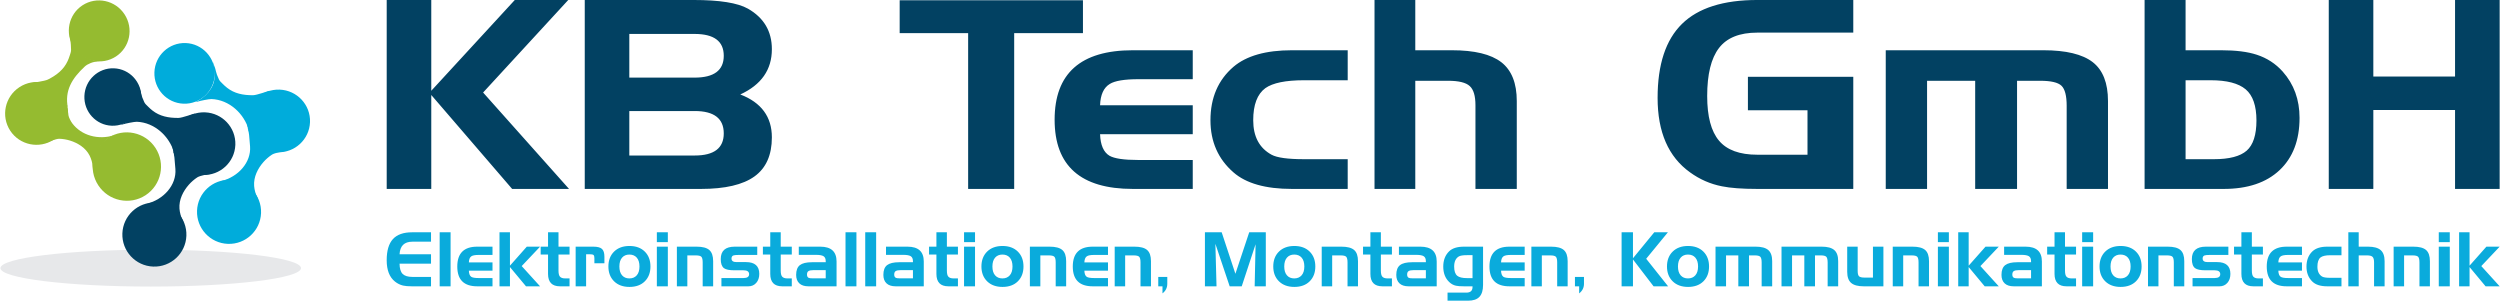 <?xml version="1.0" encoding="UTF-8" standalone="no"?>
<!DOCTYPE svg PUBLIC "-//W3C//DTD SVG 1.1//EN" "http://www.w3.org/Graphics/SVG/1.1/DTD/svg11.dtd">
<svg width="100%" height="100%" viewBox="0 0 3992 481" version="1.1" xmlns="http://www.w3.org/2000/svg" xmlns:xlink="http://www.w3.org/1999/xlink" xml:space="preserve" xmlns:serif="http://www.serif.com/" style="fill-rule:evenodd;clip-rule:evenodd;stroke-linejoin:round;stroke-miterlimit:2;">
    <g transform="matrix(1.5,0,0,1.5,0,0)">
        <g transform="matrix(39.274,0,0,35.015,-3805.7,-1625.65)">
            <path d="M107.383,46.427L108.591,46.427L108.591,49.187L110.855,46.427L112.304,46.427L109.996,49.24L112.325,52.171L110.783,52.171L108.591,49.315L108.591,52.171L107.383,52.171L107.383,46.427ZM115.901,52.171L112.751,52.171L112.751,46.427L115.703,46.427C116.407,46.427 116.897,46.515 117.175,46.691C117.607,46.968 117.823,47.379 117.823,47.923C117.823,48.547 117.537,49.005 116.967,49.299C117.537,49.544 117.823,49.979 117.823,50.603C117.823,51.142 117.665,51.538 117.352,51.791C117.039,52.044 116.555,52.171 115.901,52.171ZM115.732,51.155C116.256,51.155 116.519,50.931 116.519,50.483C116.519,50.03 116.256,49.803 115.732,49.803L113.959,49.803L113.959,51.155L115.732,51.155ZM113.959,47.459L113.959,48.787L115.727,48.787C116.255,48.787 116.519,48.566 116.519,48.123C116.519,47.68 116.255,47.459 115.727,47.459L113.959,47.459ZM123.143,47.435L121.287,47.435L121.287,46.435L126.255,46.435L126.255,47.435L124.391,47.435L124.391,52.171L123.143,52.171L123.143,47.435ZM127.606,52.171C126.193,52.171 125.487,51.469 125.487,50.067C125.487,48.659 126.193,47.955 127.606,47.955L129.231,47.955L129.231,48.835L127.759,48.835C127.38,48.835 127.121,48.883 126.983,48.979C126.817,49.091 126.729,49.307 126.719,49.627L129.231,49.627L129.231,50.507L126.719,50.507C126.729,50.837 126.815,51.056 126.975,51.163C127.108,51.248 127.367,51.291 127.75,51.291L129.231,51.291L129.231,52.171L127.606,52.171ZM132.246,51.267L133.431,51.267L133.431,52.171L131.919,52.171C131.204,52.171 130.676,52.003 130.334,51.667C129.919,51.262 129.711,50.733 129.711,50.083C129.711,49.4 129.919,48.859 130.334,48.459C130.686,48.123 131.215,47.955 131.919,47.955L133.431,47.955L133.431,48.867L132.246,48.867C131.75,48.867 131.401,48.947 131.199,49.107C130.98,49.288 130.87,49.613 130.87,50.083C130.87,50.579 131.036,50.928 131.367,51.131C131.516,51.222 131.809,51.267 132.246,51.267ZM134.158,46.427L135.263,46.427L135.263,47.955L136.254,47.955C136.868,47.955 137.314,48.076 137.595,48.319C137.874,48.562 138.014,48.955 138.014,49.499L138.014,52.171L136.894,52.171L136.894,49.627C136.894,49.344 136.843,49.149 136.738,49.043C136.634,48.936 136.439,48.883 136.151,48.883L135.263,48.883L135.263,52.171L134.158,52.171L134.158,46.427ZM144.279,49.779L144.279,48.763L147.135,48.763L147.135,52.171L144.535,52.171C144.124,52.171 143.804,52.144 143.574,52.091C143.26,52.022 142.972,51.88 142.71,51.667C142.124,51.197 141.831,50.443 141.831,49.403C141.831,48.389 142.051,47.64 142.491,47.155C142.931,46.67 143.612,46.427 144.535,46.427L147.135,46.427L147.135,47.419L144.535,47.419C144.054,47.419 143.708,47.575 143.495,47.887C143.281,48.199 143.175,48.686 143.175,49.347C143.175,49.966 143.281,50.418 143.495,50.703C143.708,50.988 144.054,51.131 144.535,51.131L145.894,51.131L145.894,49.779L144.279,49.779ZM148.015,47.955L152.287,47.955C152.9,47.955 153.345,48.075 153.623,48.315C153.9,48.555 154.039,48.95 154.039,49.499L154.039,52.171L152.919,52.171L152.919,49.643C152.919,49.339 152.872,49.136 152.779,49.035C152.685,48.933 152.492,48.883 152.199,48.883L151.574,48.883L151.574,52.171L150.439,52.171L150.439,48.883L149.135,48.883L149.135,52.171L148.015,52.171L148.015,47.955ZM156.823,48.867L156.142,48.867L156.142,51.267L156.911,51.267C157.327,51.267 157.623,51.18 157.799,51.007C157.974,50.834 158.063,50.528 158.063,50.091C158.063,49.643 157.965,49.327 157.771,49.143C157.576,48.959 157.26,48.867 156.823,48.867ZM156.142,46.427L156.142,47.955L157.103,47.955C157.503,47.955 157.825,48 158.071,48.091C158.348,48.192 158.583,48.363 158.774,48.603C159.079,48.987 159.231,49.456 159.231,50.011C159.231,50.688 159.051,51.218 158.691,51.599C158.331,51.98 157.825,52.171 157.175,52.171L155.031,52.171L155.031,46.427L156.142,46.427ZM161.231,46.427L161.231,48.755L163.446,48.755L163.446,46.427L164.655,46.427L164.655,52.171L163.446,52.171L163.446,49.771L161.231,49.771L161.231,52.171L160.023,52.171L160.023,46.427L161.231,46.427Z" style="fill:rgb(2,65,98);fill-rule:nonzero;"/>
        </g>
        <g transform="matrix(12.781,0,0,12.781,-209.489,-980.962)">
            <path d="M50.736,96.882C50.063,96.882 49.708,97.231 49.67,97.929L52.29,97.929L52.29,98.712L49.67,98.712C49.674,99.113 49.76,99.398 49.926,99.565C50.093,99.732 50.364,99.816 50.74,99.816L52.29,99.816L52.29,100.599L50.692,100.599C50.383,100.599 50.138,100.578 49.959,100.536C49.716,100.478 49.493,100.367 49.288,100.204C48.828,99.837 48.598,99.245 48.598,98.43C48.598,97.632 48.771,97.044 49.116,96.666C49.46,96.288 49.994,96.099 50.717,96.099L52.29,96.099L52.29,96.882L50.736,96.882ZM53.92,100.599L53.011,100.599L53.011,96.099L53.92,96.099L53.92,100.599ZM56.139,100.599C55.032,100.599 54.478,100.05 54.478,98.951C54.478,97.847 55.032,97.296 56.139,97.296L57.411,97.296L57.411,97.985L56.258,97.985C55.961,97.985 55.759,98.023 55.65,98.098C55.52,98.186 55.451,98.355 55.443,98.606L57.411,98.606L57.411,99.295L55.443,99.295C55.451,99.554 55.518,99.726 55.644,99.809C55.748,99.876 55.951,99.91 56.252,99.91L57.411,99.91L57.411,100.599L56.139,100.599ZM57.994,96.099L58.865,96.099L58.865,98.88L60.268,97.296L61.373,97.296L59.843,98.913L61.373,100.599L60.201,100.599L58.865,98.994L58.865,100.599L57.994,100.599L57.994,96.099ZM61.423,97.296L62.037,97.296L62.037,96.099L62.908,96.099L62.908,97.296L63.829,97.296L63.829,97.954L62.908,97.954L62.908,99.289C62.908,99.527 62.946,99.692 63.021,99.784C63.104,99.889 63.255,99.941 63.472,99.941L63.829,99.941L63.829,100.599L63.033,100.599C62.369,100.599 62.037,100.254 62.037,99.565L62.037,97.954L61.423,97.954L61.423,97.296ZM64.337,97.296L65.804,97.296C66.147,97.296 66.387,97.357 66.525,97.481C66.662,97.604 66.732,97.82 66.732,98.129L66.732,98.681L65.898,98.681L65.898,98.255C65.898,98.113 65.872,98.023 65.819,97.985C65.767,97.948 65.666,97.929 65.516,97.929L65.208,97.929L65.208,100.599L64.337,100.599L64.337,97.296ZM70.567,98.947C70.567,99.46 70.411,99.872 70.097,100.183C69.784,100.494 69.358,100.649 68.819,100.649C68.284,100.649 67.858,100.494 67.54,100.183C67.223,99.872 67.064,99.46 67.064,98.947C67.064,98.43 67.223,98.017 67.54,97.705C67.858,97.395 68.284,97.239 68.819,97.239C69.354,97.239 69.779,97.395 70.094,97.705C70.41,98.017 70.567,98.43 70.567,98.947ZM67.979,98.947C67.979,99.264 68.053,99.509 68.201,99.682C68.35,99.854 68.553,99.941 68.812,99.941C69.072,99.941 69.276,99.854 69.427,99.682C69.577,99.509 69.652,99.264 69.652,98.947C69.652,98.631 69.578,98.386 69.43,98.213C69.282,98.041 69.076,97.954 68.812,97.954C68.553,97.954 68.35,98.041 68.201,98.213C68.053,98.386 67.979,98.631 67.979,98.947ZM72.015,100.599L71.1,100.599L71.1,97.296L72.015,97.296L72.015,100.599ZM72.015,96.92L71.1,96.92L71.1,96.099L72.015,96.099L72.015,96.92ZM72.768,97.296L74.41,97.296C74.903,97.296 75.256,97.389 75.469,97.575C75.682,97.761 75.789,98.071 75.789,98.506L75.789,100.599L74.917,100.599L74.917,98.612C74.917,98.378 74.882,98.221 74.811,98.142C74.74,98.063 74.583,98.023 74.341,98.023L73.639,98.023L73.639,100.599L72.768,100.599L72.768,97.296ZM76.478,99.91L78.315,99.91C78.628,99.91 78.785,99.803 78.785,99.59C78.785,99.372 78.628,99.264 78.315,99.264L77.562,99.264C77.14,99.264 76.85,99.206 76.691,99.088C76.512,98.955 76.422,98.702 76.422,98.33C76.422,97.641 76.81,97.296 77.588,97.296L79.462,97.296L79.462,97.985L77.92,97.985C77.698,97.985 77.548,98 77.469,98.029C77.368,98.071 77.318,98.157 77.318,98.286C77.318,98.483 77.456,98.581 77.732,98.581L78.521,98.581C79.261,98.581 79.631,98.909 79.631,99.565C79.631,99.874 79.546,100.124 79.377,100.314C79.208,100.504 78.992,100.599 78.728,100.599L76.478,100.599L76.478,99.91ZM79.932,97.296L80.546,97.296L80.546,96.099L81.418,96.099L81.418,97.296L82.339,97.296L82.339,97.954L81.418,97.954L81.418,99.289C81.418,99.527 81.455,99.692 81.53,99.784C81.614,99.889 81.764,99.941 81.982,99.941L82.339,99.941L82.339,100.599L81.543,100.599C80.878,100.599 80.546,100.254 80.546,99.565L80.546,97.954L79.932,97.954L79.932,97.296ZM82.922,97.296L84.708,97.296C85.615,97.296 86.068,97.707 86.068,98.531L86.068,100.599L83.724,100.599C83.394,100.599 83.141,100.517 82.966,100.352C82.79,100.186 82.702,99.951 82.702,99.646C82.702,99.266 82.806,98.995 83.013,98.834C83.219,98.674 83.555,98.593 84.019,98.593L85.165,98.593L85.165,98.512C85.165,98.307 85.105,98.167 84.984,98.092C84.863,98.017 84.66,97.979 84.376,97.979L82.922,97.979L82.922,97.296ZM84.079,99.935L85.165,99.935L85.165,99.251L84.142,99.251C83.951,99.251 83.813,99.278 83.73,99.33C83.647,99.382 83.605,99.479 83.605,99.621C83.605,99.763 83.655,99.855 83.754,99.897C83.813,99.922 83.921,99.935 84.079,99.935ZM87.723,100.599L86.814,100.599L86.814,96.099L87.723,96.099L87.723,100.599ZM89.365,100.599L88.456,100.599L88.456,96.099L89.365,96.099L89.365,100.599ZM90.186,97.296L91.972,97.296C92.879,97.296 93.332,97.707 93.332,98.531L93.332,100.599L90.988,100.599C90.658,100.599 90.405,100.517 90.23,100.352C90.054,100.186 89.967,99.951 89.967,99.646C89.967,99.266 90.07,98.995 90.277,98.834C90.484,98.674 90.819,98.593 91.283,98.593L92.43,98.593L92.43,98.512C92.43,98.307 92.369,98.167 92.248,98.092C92.127,98.017 91.924,97.979 91.64,97.979L90.186,97.979L90.186,97.296ZM91.343,99.935L92.43,99.935L92.43,99.251L91.406,99.251C91.215,99.251 91.077,99.278 90.995,99.33C90.911,99.382 90.869,99.479 90.869,99.621C90.869,99.763 90.919,99.855 91.019,99.897C91.077,99.922 91.186,99.935 91.343,99.935ZM93.771,97.296L94.385,97.296L94.385,96.099L95.257,96.099L95.257,97.296L96.178,97.296L96.178,97.954L95.257,97.954L95.257,99.289C95.257,99.527 95.294,99.692 95.37,99.784C95.453,99.889 95.604,99.941 95.821,99.941L96.178,99.941L96.178,100.599L95.382,100.599C94.718,100.599 94.385,100.254 94.385,99.565L94.385,97.954L93.771,97.954L93.771,97.296ZM97.601,100.599L96.686,100.599L96.686,97.296L97.601,97.296L97.601,100.599ZM97.601,96.92L96.686,96.92L96.686,96.099L97.601,96.099L97.601,96.92ZM101.637,98.947C101.637,99.46 101.481,99.872 101.167,100.183C100.854,100.494 100.428,100.649 99.889,100.649C99.354,100.649 98.928,100.494 98.61,100.183C98.293,99.872 98.134,99.46 98.134,98.947C98.134,98.43 98.293,98.017 98.61,97.705C98.928,97.395 99.354,97.239 99.889,97.239C100.424,97.239 100.849,97.395 101.164,97.705C101.48,98.017 101.637,98.43 101.637,98.947ZM99.049,98.947C99.049,99.264 99.123,99.509 99.271,99.682C99.42,99.854 99.623,99.941 99.882,99.941C100.142,99.941 100.346,99.854 100.497,99.682C100.647,99.509 100.722,99.264 100.722,98.947C100.722,98.631 100.648,98.386 100.5,98.213C100.352,98.041 100.146,97.954 99.882,97.954C99.623,97.954 99.42,98.041 99.271,98.213C99.123,98.386 99.049,98.631 99.049,98.947ZM102.17,97.296L103.812,97.296C104.306,97.296 104.658,97.389 104.872,97.575C105.085,97.761 105.191,98.071 105.191,98.506L105.191,100.599L104.32,100.599L104.32,98.612C104.32,98.378 104.285,98.221 104.214,98.142C104.143,98.063 103.986,98.023 103.744,98.023L103.041,98.023L103.041,100.599L102.17,100.599L102.17,97.296ZM107.404,100.599C106.297,100.599 105.743,100.05 105.743,98.951C105.743,97.847 106.297,97.296 107.404,97.296L108.676,97.296L108.676,97.985L107.523,97.985C107.226,97.985 107.024,98.023 106.915,98.098C106.785,98.186 106.717,98.355 106.708,98.606L108.676,98.606L108.676,99.295L106.708,99.295C106.717,99.554 106.783,99.726 106.909,99.809C107.013,99.876 107.216,99.91 107.517,99.91L108.676,99.91L108.676,100.599L107.404,100.599ZM109.234,97.296L110.876,97.296C111.37,97.296 111.723,97.389 111.936,97.575C112.149,97.761 112.255,98.071 112.255,98.506L112.255,100.599L111.384,100.599L111.384,98.612C111.384,98.378 111.349,98.221 111.277,98.142C111.207,98.063 111.05,98.023 110.807,98.023L110.105,98.023L110.105,100.599L109.234,100.599L109.234,97.296ZM113.214,101.188L113.214,100.599L112.863,100.599L112.863,99.816L113.615,99.816L113.615,100.386C113.615,100.712 113.482,100.979 113.214,101.188ZM116.749,96.099L118.145,96.099L119.287,99.555L120.438,96.099L121.82,96.099L121.82,100.599L120.892,100.599L120.968,97.095L119.814,100.599L118.811,100.599L117.62,97.058L117.715,100.599L116.749,100.599L116.749,96.099ZM125.944,98.947C125.944,99.46 125.788,99.872 125.474,100.183C125.161,100.494 124.735,100.649 124.196,100.649C123.661,100.649 123.235,100.494 122.917,100.183C122.599,99.872 122.441,99.46 122.441,98.947C122.441,98.43 122.599,98.017 122.917,97.705C123.235,97.395 123.661,97.239 124.196,97.239C124.73,97.239 125.156,97.395 125.471,97.705C125.787,98.017 125.944,98.43 125.944,98.947ZM123.356,98.947C123.356,99.264 123.43,99.509 123.578,99.682C123.726,99.854 123.93,99.941 124.189,99.941C124.448,99.941 124.653,99.854 124.804,99.682C124.954,99.509 125.029,99.264 125.029,98.947C125.029,98.631 124.955,98.386 124.807,98.213C124.658,98.041 124.453,97.954 124.189,97.954C123.93,97.954 123.726,98.041 123.578,98.213C123.43,98.386 123.356,98.631 123.356,98.947ZM126.477,97.296L128.119,97.296C128.612,97.296 128.965,97.389 129.178,97.575C129.392,97.761 129.498,98.071 129.498,98.506L129.498,100.599L128.627,100.599L128.627,98.612C128.627,98.378 128.591,98.221 128.52,98.142C128.449,98.063 128.293,98.023 128.05,98.023L127.348,98.023L127.348,100.599L126.477,100.599L126.477,97.296ZM129.918,97.296L130.532,97.296L130.532,96.099L131.404,96.099L131.404,97.296L132.325,97.296L132.325,97.954L131.404,97.954L131.404,99.289C131.404,99.527 131.441,99.692 131.516,99.784C131.6,99.889 131.75,99.941 131.968,99.941L132.325,99.941L132.325,100.599L131.529,100.599C130.864,100.599 130.532,100.254 130.532,99.565L130.532,97.954L129.918,97.954L129.918,97.296ZM132.908,97.296L134.694,97.296C135.601,97.296 136.054,97.707 136.054,98.531L136.054,100.599L133.71,100.599C133.38,100.599 133.127,100.517 132.952,100.352C132.776,100.186 132.688,99.951 132.688,99.646C132.688,99.266 132.792,98.995 132.999,98.834C133.205,98.674 133.541,98.593 134.005,98.593L135.152,98.593L135.152,98.512C135.152,98.307 135.091,98.167 134.97,98.092C134.849,98.017 134.646,97.979 134.362,97.979L132.908,97.979L132.908,97.296ZM134.065,99.935L135.152,99.935L135.152,99.251L134.128,99.251C133.937,99.251 133.799,99.278 133.716,99.33C133.633,99.382 133.591,99.479 133.591,99.621C133.591,99.763 133.641,99.855 133.74,99.897C133.799,99.922 133.908,99.935 134.065,99.935ZM139.915,100.48C139.915,100.927 139.815,101.258 139.614,101.474C139.414,101.689 139.098,101.796 138.668,101.796L136.957,101.796L136.957,101.125L138.517,101.125C138.865,101.125 139.038,100.969 139.038,100.655L139.038,100.599L138.33,100.599C138.02,100.599 137.797,100.582 137.659,100.549C137.446,100.503 137.255,100.398 137.089,100.236C136.763,99.922 136.6,99.496 136.6,98.957C136.6,98.426 136.763,98.002 137.089,97.684C137.356,97.425 137.769,97.296 138.33,97.296L139.915,97.296L139.915,100.48ZM138.586,99.916L139.038,99.916L139.038,98.004L138.586,98.004C138.248,98.004 138.018,98.04 137.897,98.111C137.638,98.265 137.508,98.547 137.508,98.957C137.508,99.325 137.594,99.579 137.765,99.721C137.924,99.851 138.198,99.916 138.586,99.916ZM142.109,100.599C141.002,100.599 140.448,100.05 140.448,98.951C140.448,97.847 141.002,97.296 142.109,97.296L143.382,97.296L143.382,97.985L142.228,97.985C141.932,97.985 141.729,98.023 141.62,98.098C141.491,98.186 141.422,98.355 141.413,98.606L143.382,98.606L143.382,99.295L141.413,99.295C141.422,99.554 141.489,99.726 141.614,99.809C141.718,99.876 141.921,99.91 142.222,99.91L143.382,99.91L143.382,100.599L142.109,100.599ZM143.939,97.296L145.581,97.296C146.075,97.296 146.428,97.389 146.641,97.575C146.854,97.761 146.961,98.071 146.961,98.506L146.961,100.599L146.089,100.599L146.089,98.612C146.089,98.378 146.054,98.221 145.983,98.142C145.912,98.063 145.755,98.023 145.513,98.023L144.81,98.023L144.81,100.599L143.939,100.599L143.939,97.296ZM147.919,101.188L147.919,100.599L147.568,100.599L147.568,99.816L148.321,99.816L148.321,100.386C148.321,100.712 148.187,100.979 147.919,101.188ZM151.454,96.099L152.401,96.099L152.401,98.261L154.175,96.099L155.31,96.099L153.502,98.303L155.327,100.599L154.118,100.599L152.401,98.361L152.401,100.599L151.454,100.599L151.454,96.099ZM158.738,98.947C158.738,99.46 158.581,99.872 158.268,100.183C157.954,100.494 157.528,100.649 156.989,100.649C156.454,100.649 156.028,100.494 155.71,100.183C155.393,99.872 155.234,99.46 155.234,98.947C155.234,98.43 155.393,98.017 155.71,97.705C156.028,97.395 156.454,97.239 156.989,97.239C157.524,97.239 157.949,97.395 158.264,97.705C158.58,98.017 158.738,98.43 158.738,98.947ZM156.149,98.947C156.149,99.264 156.223,99.509 156.372,99.682C156.52,99.854 156.724,99.941 156.983,99.941C157.242,99.941 157.446,99.854 157.597,99.682C157.747,99.509 157.823,99.264 157.823,98.947C157.823,98.631 157.748,98.386 157.6,98.213C157.452,98.041 157.246,97.954 156.983,97.954C156.724,97.954 156.52,98.041 156.372,98.213C156.223,98.386 156.149,98.631 156.149,98.947ZM159.277,97.296L162.624,97.296C163.104,97.296 163.453,97.39 163.67,97.578C163.888,97.766 163.996,98.075 163.996,98.506L163.996,100.599L163.119,100.599L163.119,98.618C163.119,98.38 163.083,98.221 163.009,98.142C162.936,98.063 162.785,98.023 162.555,98.023L162.066,98.023L162.066,100.599L161.176,100.599L161.176,98.023L160.154,98.023L160.154,100.599L159.277,100.599L159.277,97.296ZM164.774,97.296L168.121,97.296C168.601,97.296 168.95,97.39 169.167,97.578C169.385,97.766 169.493,98.075 169.493,98.506L169.493,100.599L168.616,100.599L168.616,98.618C168.616,98.38 168.579,98.221 168.506,98.142C168.433,98.063 168.282,98.023 168.052,98.023L167.563,98.023L167.563,100.599L166.673,100.599L166.673,98.023L165.651,98.023L165.651,100.599L164.774,100.599L164.774,97.296ZM173.26,100.599L171.618,100.599C171.142,100.599 170.794,100.505 170.574,100.317C170.355,100.129 170.245,99.82 170.245,99.389L170.245,97.296L171.117,97.296L171.117,99.32C171.117,99.542 171.154,99.689 171.23,99.762C171.305,99.835 171.457,99.872 171.687,99.872L172.389,99.872L172.389,97.296L173.26,97.296L173.26,100.599ZM174.038,97.296L175.68,97.296C176.173,97.296 176.526,97.389 176.739,97.575C176.952,97.761 177.059,98.071 177.059,98.506L177.059,100.599L176.187,100.599L176.187,98.612C176.187,98.378 176.152,98.221 176.081,98.142C176.01,98.063 175.853,98.023 175.611,98.023L174.909,98.023L174.909,100.599L174.038,100.599L174.038,97.296ZM178.713,100.599L177.798,100.599L177.798,97.296L178.713,97.296L178.713,100.599ZM178.713,96.92L177.798,96.92L177.798,96.099L178.713,96.099L178.713,96.92ZM179.491,96.099L180.362,96.099L180.362,98.88L181.765,97.296L182.869,97.296L181.34,98.913L182.869,100.599L181.697,100.599L180.362,98.994L180.362,100.599L179.491,100.599L179.491,96.099ZM183.314,97.296L185.1,97.296C186.007,97.296 186.46,97.707 186.46,98.531L186.46,100.599L184.116,100.599C183.786,100.599 183.533,100.517 183.358,100.352C183.183,100.186 183.095,99.951 183.095,99.646C183.095,99.266 183.198,98.995 183.405,98.834C183.612,98.674 183.947,98.593 184.411,98.593L185.558,98.593L185.558,98.512C185.558,98.307 185.497,98.167 185.376,98.092C185.255,98.017 185.052,97.979 184.768,97.979L183.314,97.979L183.314,97.296ZM184.471,99.935L185.558,99.935L185.558,99.251L184.534,99.251C184.343,99.251 184.205,99.278 184.123,99.33C184.039,99.382 183.997,99.479 183.997,99.621C183.997,99.763 184.047,99.855 184.146,99.897C184.205,99.922 184.314,99.935 184.471,99.935ZM186.899,97.296L187.513,97.296L187.513,96.099L188.385,96.099L188.385,97.296L189.306,97.296L189.306,97.954L188.385,97.954L188.385,99.289C188.385,99.527 188.422,99.692 188.498,99.784C188.581,99.889 188.732,99.941 188.949,99.941L189.306,99.941L189.306,100.599L188.51,100.599C187.846,100.599 187.513,100.254 187.513,99.565L187.513,97.954L186.899,97.954L186.899,97.296ZM190.729,100.599L189.814,100.599L189.814,97.296L190.729,97.296L190.729,100.599ZM190.729,96.92L189.814,96.92L189.814,96.099L190.729,96.099L190.729,96.92ZM194.765,98.947C194.765,99.46 194.609,99.872 194.295,100.183C193.982,100.494 193.556,100.649 193.017,100.649C192.482,100.649 192.056,100.494 191.738,100.183C191.421,99.872 191.262,99.46 191.262,98.947C191.262,98.43 191.421,98.017 191.738,97.705C192.056,97.395 192.482,97.239 193.017,97.239C193.552,97.239 193.977,97.395 194.292,97.705C194.608,98.017 194.765,98.43 194.765,98.947ZM192.177,98.947C192.177,99.264 192.251,99.509 192.399,99.682C192.548,99.854 192.751,99.941 193.01,99.941C193.269,99.941 193.474,99.854 193.625,99.682C193.775,99.509 193.85,99.264 193.85,98.947C193.85,98.631 193.776,98.386 193.628,98.213C193.48,98.041 193.274,97.954 193.01,97.954C192.751,97.954 192.548,98.041 192.399,98.213C192.251,98.386 192.177,98.631 192.177,98.947ZM195.298,97.296L196.94,97.296C197.434,97.296 197.787,97.389 198,97.575C198.213,97.761 198.319,98.071 198.319,98.506L198.319,100.599L197.448,100.599L197.448,98.612C197.448,98.378 197.413,98.221 197.342,98.142C197.271,98.063 197.114,98.023 196.872,98.023L196.169,98.023L196.169,100.599L195.298,100.599L195.298,97.296ZM199.009,99.91L200.845,99.91C201.159,99.91 201.315,99.803 201.315,99.59C201.315,99.372 201.159,99.264 200.845,99.264L200.093,99.264C199.671,99.264 199.381,99.206 199.222,99.088C199.042,98.955 198.952,98.702 198.952,98.33C198.952,97.641 199.341,97.296 200.118,97.296L201.992,97.296L201.992,97.985L200.451,97.985C200.229,97.985 200.079,98 199.999,98.029C199.899,98.071 199.849,98.157 199.849,98.286C199.849,98.483 199.987,98.581 200.262,98.581L201.052,98.581C201.792,98.581 202.161,98.909 202.161,99.565C202.161,99.874 202.077,100.124 201.908,100.314C201.739,100.504 201.522,100.599 201.259,100.599L199.009,100.599L199.009,99.91ZM202.463,97.296L203.077,97.296L203.077,96.099L203.948,96.099L203.948,97.296L204.869,97.296L204.869,97.954L203.948,97.954L203.948,99.289C203.948,99.527 203.986,99.692 204.061,99.784C204.144,99.889 204.295,99.941 204.512,99.941L204.869,99.941L204.869,100.599L204.073,100.599C203.409,100.599 203.077,100.254 203.077,99.565L203.077,97.954L202.463,97.954L202.463,97.296ZM206.85,100.599C205.743,100.599 205.189,100.05 205.189,98.951C205.189,97.847 205.743,97.296 206.85,97.296L208.123,97.296L208.123,97.985L206.969,97.985C206.673,97.985 206.47,98.023 206.361,98.098C206.231,98.186 206.163,98.355 206.154,98.606L208.123,98.606L208.123,99.295L206.154,99.295C206.163,99.554 206.229,99.726 206.355,99.809C206.459,99.876 206.662,99.91 206.963,99.91L208.123,99.91L208.123,100.599L206.85,100.599ZM210.486,99.891L211.413,99.891L211.413,100.599L210.228,100.599C209.669,100.599 209.255,100.468 208.987,100.204C208.661,99.887 208.498,99.473 208.498,98.963C208.498,98.428 208.661,98.004 208.987,97.691C209.263,97.427 209.677,97.296 210.228,97.296L211.413,97.296L211.413,98.01L210.486,98.01C210.097,98.01 209.823,98.073 209.664,98.198C209.493,98.34 209.408,98.596 209.408,98.963C209.408,99.352 209.537,99.625 209.796,99.784C209.913,99.855 210.143,99.891 210.486,99.891ZM211.984,96.099L212.848,96.099L212.848,97.296L213.626,97.296C214.106,97.296 214.456,97.391 214.676,97.581C214.895,97.771 215.005,98.079 215.005,98.506L215.005,100.599L214.127,100.599L214.127,98.606C214.127,98.384 214.086,98.232 214.005,98.148C213.923,98.065 213.77,98.023 213.544,98.023L212.848,98.023L212.848,100.599L211.984,100.599L211.984,96.099ZM215.757,97.296L217.399,97.296C217.892,97.296 218.245,97.389 218.458,97.575C218.671,97.761 218.778,98.071 218.778,98.506L218.778,100.599L217.907,100.599L217.907,98.612C217.907,98.378 217.871,98.221 217.8,98.142C217.729,98.063 217.572,98.023 217.33,98.023L216.628,98.023L216.628,100.599L215.757,100.599L215.757,97.296ZM220.433,100.599L219.517,100.599L219.517,97.296L220.433,97.296L220.433,100.599ZM220.433,96.92L219.517,96.92L219.517,96.099L220.433,96.099L220.433,96.92ZM221.21,96.099L222.081,96.099L222.081,98.88L223.484,97.296L224.588,97.296L223.059,98.913L224.588,100.599L223.416,100.599L222.081,98.994L222.081,100.599L221.21,100.599L221.21,96.099Z" style="fill:rgb(10,171,220);fill-rule:nonzero;"/>
        </g>
        <g transform="matrix(3.638,0,0,3.638,-842.65,-735.297)">
            <g transform="matrix(1.132,0,0,0.851,-30.173,205.256)">
                <ellipse cx="270.23" cy="88.505" rx="38.847" ry="6.341" style="fill:rgb(231,232,234);"/>
            </g>
            <g>
                <g transform="matrix(0.892,0.033,-0.033,0.892,-51.262,192.966)">
                    <circle cx="370.5" cy="73.5" r="10.5" style="fill:rgb(2,65,98);"/>
                </g>
                <g transform="matrix(0.878,0.033,-0.032,0.873,-31.674,167.763)">
                    <circle cx="370.5" cy="73.5" r="10.5" style="fill:rgb(2,65,98);"/>
                </g>
                <g transform="matrix(0.793,0.029,-0.03,0.8,-26.955,160.959)">
                    <circle cx="370.5" cy="73.5" r="10.5" style="fill:rgb(2,65,98);"/>
                </g>
                <g transform="matrix(-0.046,0.973,-1.107,-0.052,596.259,-133.7)">
                    <path d="M404.833,266.87C405.364,266.468 407.609,266.271 410.174,265.984C414.979,265.447 419.524,268.73 420.988,273.091L420.775,271.235C420.775,267.888 423.605,264.583 426.139,263.122L425.106,263.573C424.543,263.881 423.179,264.293 422.024,264.414C419.321,264.699 416.707,263.665 414.679,262.231C414.25,261.928 413.843,261.599 413.46,261.245C413.066,260.882 412.697,260.494 412.358,260.082C411.759,259.354 411.199,256.815 411.474,258.09L411.095,256.41C411.277,257.012 411.134,258.965 411.134,259.618C411.134,262.407 406.69,264.82 404.833,266.87Z" style="fill:rgb(2,65,98);"/>
                </g>
                <g transform="matrix(1.075,0.04,-0.041,1.099,-158.776,-70.308)">
                    <path d="M406.732,266.201C407.385,265.962 409.863,265.363 410.521,265.363C415.364,265.363 419.535,268.891 420.999,273.252L421.12,271.231C421.12,267.885 422.991,264.416 425.898,263.318L426.214,262.588C425.83,262.658 422.817,263.884 421.799,263.93C419.08,264.054 416.707,263.665 414.679,262.231C414.25,261.928 413.843,261.599 413.46,261.245C413.066,260.882 412.609,260.55 412.358,260.082C411.334,258.177 411.371,257.328 411.12,256.935L410.522,255.473C410.704,256.075 411.134,258.965 411.134,259.618C411.134,262.407 408.723,265.138 406.138,266.329L406.732,266.201Z" style="fill:rgb(2,65,98);"/>
                </g>
            </g>
            <g transform="matrix(1,0,0,1,21.848,-6.647)">
                <g transform="matrix(0.892,0.033,-0.033,0.892,-51.262,192.966)">
                    <circle cx="370.5" cy="73.5" r="10.5" style="fill:rgb(0,172,219);"/>
                </g>
                <g transform="matrix(0.878,0.033,-0.032,0.873,-31.674,167.763)">
                    <circle cx="370.5" cy="73.5" r="10.5" style="fill:rgb(0,172,219);"/>
                </g>
                <g transform="matrix(0.841,0.031,-0.031,0.845,-45.522,156.64)">
                    <circle cx="370.5" cy="73.5" r="10.5" style="fill:rgb(0,172,219);"/>
                </g>
                <g transform="matrix(-0.046,0.973,-1.107,-0.052,596.259,-133.7)">
                    <path d="M404.833,266.87C405.364,266.468 407.609,266.271 410.174,265.984C414.979,265.447 419.524,268.73 420.988,273.091L420.775,271.235C420.775,267.888 423.605,264.583 426.139,263.122L425.106,263.573C424.543,263.881 423.179,264.293 422.024,264.414C419.321,264.699 416.707,263.665 414.679,262.231C414.25,261.928 413.843,261.599 413.46,261.245C413.066,260.882 412.697,260.494 412.358,260.082C411.759,259.354 411.199,256.815 411.474,258.09L411.095,256.41C411.277,257.012 411.134,258.965 411.134,259.618C411.134,262.407 406.69,264.82 404.833,266.87Z" style="fill:rgb(0,172,219);"/>
                </g>
                <g transform="matrix(1.075,0.04,-0.041,1.099,-158.776,-70.308)">
                    <path d="M406.732,266.201C407.385,265.962 409.863,265.363 410.521,265.363C415.364,265.363 419.535,268.891 420.999,273.252L421.12,271.231C421.12,267.885 422.991,264.416 425.898,263.318L426.214,262.588C425.83,262.658 422.817,263.884 421.799,263.93C419.08,264.054 416.707,263.665 414.679,262.231C414.25,261.928 413.843,261.599 413.46,261.245C413.066,260.882 412.609,260.55 412.358,260.082C411.334,258.177 411.371,257.328 411.12,256.935L410.522,255.473C410.704,256.075 411.134,258.965 411.134,259.618C411.134,262.407 408.723,265.138 406.138,266.329L406.732,266.201Z" style="fill:rgb(0,172,219);"/>
                </g>
            </g>
            <g transform="matrix(-0.837,0.547,0.547,0.837,372.326,-133.959)">
                <g transform="matrix(0.952,0,0,0.954,-55.455,195.37)">
                    <circle cx="370.5" cy="73.5" r="10.5" style="fill:rgb(149,187,48);"/>
                </g>
                <g transform="matrix(0.879,0,0,0.874,-14.814,173.779)">
                    <circle cx="370.5" cy="73.5" r="10.5" style="fill:rgb(149,187,48);"/>
                </g>
                <g transform="matrix(0.844,0,4.44388e-17,0.852,-30.389,165.206)">
                    <circle cx="370.5" cy="73.5" r="10.5" style="fill:rgb(149,187,48);"/>
                </g>
                <g transform="matrix(-0.009,0.933,-1.07,-0.011,591.342,-133.995)">
                    <path d="M407.836,265.708C408.44,265.46 409.841,265.333 410.521,265.363C415.36,265.571 419.524,268.73 420.988,273.091L420.775,271.235C420.775,267.888 423.605,264.583 426.139,263.122L425.106,263.573C424.543,263.881 423.179,264.293 422.024,264.414C419.321,264.699 416.707,263.665 414.679,262.231C414.25,261.928 413.843,261.599 413.46,261.245C413.066,260.882 412.697,260.494 412.358,260.082C411.759,259.354 411.199,256.815 411.474,258.09L411.095,256.41C411.277,257.012 411.134,258.965 411.134,259.618C411.134,262.407 407.445,264.599 405.588,266.649L407.836,265.708Z" style="fill:rgb(149,187,48);"/>
                </g>
                <g transform="matrix(1.073,-0.071,0.073,1.098,-169.2,-28.315)">
                    <path d="M407.622,266.262C408.617,265.675 410.335,265.492 411.297,265.716C416.009,266.814 419.365,268.693 420.829,273.054L420.775,271.235C420.775,267.888 422.991,264.416 425.898,263.318L426.214,262.588C425.83,262.658 422.817,263.884 421.799,263.93C419.08,264.054 416.707,263.665 414.679,262.231C414.25,261.928 413.843,261.599 413.46,261.245C413.066,260.882 412.617,260.546 412.358,260.082C411.301,258.186 411.094,257.313 410.916,256.922L410.202,255.419C410.384,256.021 411.134,258.965 411.134,259.618C411.134,262.407 408.863,265.802 406.278,266.993L407.622,266.262Z" style="fill:rgb(149,187,48);"/>
                </g>
            </g>
        </g>
    </g>
</svg>
